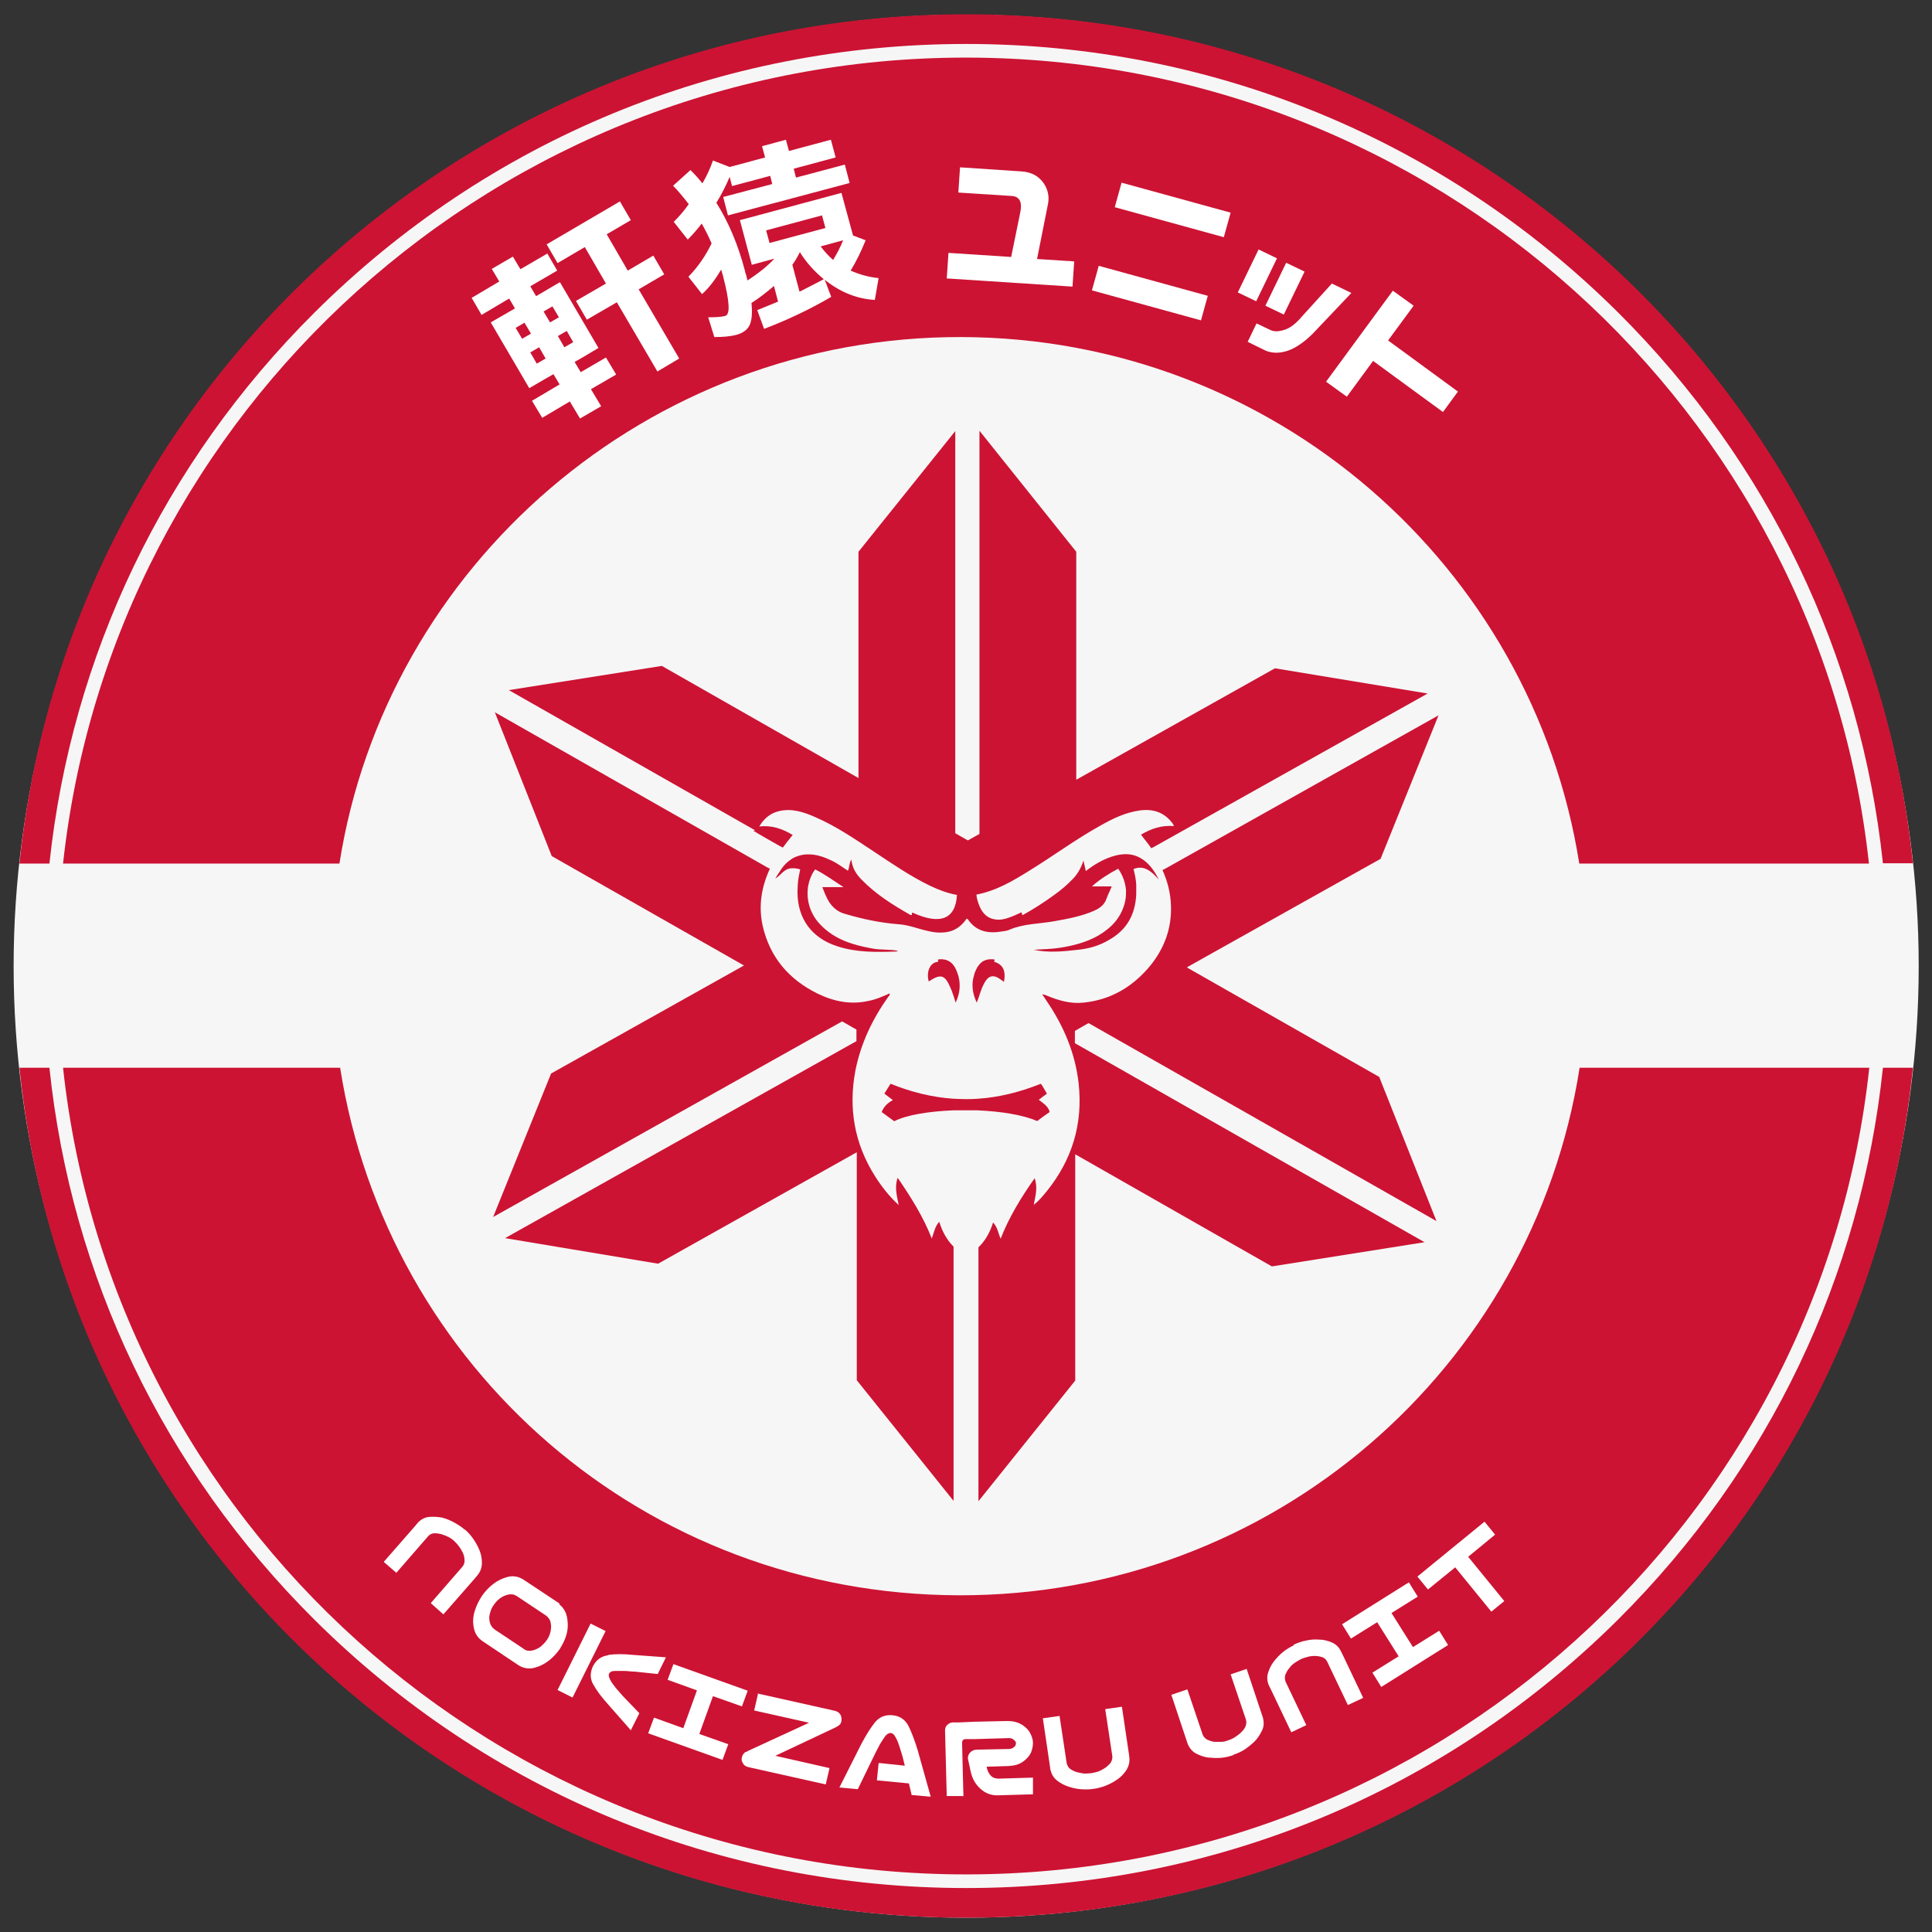 <?xml version="1.0" encoding="UTF-8"?>
<svg xmlns="http://www.w3.org/2000/svg" version="1.1" viewBox="0 0 566.9 566.9">
  <rect x="0" y="0" width="566.9" height="566.9" fill="#333333" stroke="none"/>
  <defs>
    <style>
      .cls-1 {
        fill: #f6f6f6;
      }

      .cls-2 {
        fill: #fff;
      }

      .cls-3 {
        isolation: isolate;
      }

      .cls-4 {
        fill: #cc1333;
      }
    </style>
  </defs>
  <!-- Generator: Adobe Illustrator 28.6.0, SVG Export Plug-In . SVG Version: 1.2.0 Build 709)  -->
  <g>
    <g id="Capa_2">
      <ellipse class="cls-1" cx="283.5" cy="283.5" rx="279.5" ry="279.2"/>
      <path class="cls-4" d="M548.4,253.4c-14.4-132.8-127.7-236.5-265-236.5S32.9,120.6,18.5,253.4h81.1c13.7-87.4,90.5-154.7,182.4-154.5,91.8.2,167.6,67.2,181.4,154.5h85,0Z"/>
      <path class="cls-4" d="M283.5,550c137.3,0,250.7-103.8,265-236.7h-85c-13.7,88-90,155-182.1,154.8-92.3-.2-167.8-66.9-181.6-154.8H18.5c14.3,132.9,127.7,236.7,265,236.7h0Z"/>
      <path class="cls-4" d="M559.7,313.3h-7.2c-6.4,61.1-33.4,117.8-77.7,161.9-51.1,50.8-119,78.8-191.3,78.8s-140.2-28-191.3-78.8c-44.3-44.1-71.3-100.7-77.7-161.9H5.7c14.3,140.1,133.2,249.4,277.8,249.4s263.5-109.3,277.8-249.4h-1.6Z"/>
      <path class="cls-4" d="M14.5,253.4c6.5-61,33.5-117.6,77.7-161.6C143.3,40.9,211.2,12.9,283.5,12.9s140.2,28,191.3,78.8c44.2,44,71.2,100.6,77.7,161.6h8.8C546.8,113.4,428,4.2,283.5,4.2S20.1,113.4,5.7,253.4h8.8Z"/>
      <g class="cls-3">
        <g class="cls-3">
          <path class="cls-2" d="M136.4,448.8c1,.8,1.8,1.8,2.5,2.8.7,1,1.3,2.1,1.8,3.3.5,1.2.7,2.4.7,3.7,0,1.3-.4,2.5-1.2,3.5l-1,1.2-9.1,10.4-3.7-3.3,9.3-10.7c.5-.6.7-1.3.6-2,0-.7-.2-1.4-.5-2.1-.3-.6-.7-1.3-1.1-1.8-.4-.6-.9-1.1-1.4-1.6-.5-.5-1.1-.9-1.7-1.2-.6-.3-1.3-.6-2-.8-.7-.2-1.4-.3-2.1-.3-.7,0-1.4.3-1.9.9l-9.3,10.7-3.7-3.2,9.1-10.4,1-1.2c.9-.9,2-1.5,3.3-1.6s2.5,0,3.7.2c1.2.3,2.4.8,3.5,1.4,1.1.6,2.2,1.3,3.1,2.1Z"/>
        </g>
      </g>
      <g class="cls-3">
        <g class="cls-3">
          <path class="cls-2" d="M164,470.7c1,.7,1.7,1.7,2.1,2.8.4,1.2.5,2.4.5,3.6,0,1.2-.3,2.4-.7,3.5-.4,1.1-1,2.2-1.6,3.2-.9,1.3-2,2.5-3.3,3.5-1.3,1-2.7,1.7-4.3,2.1-1.6.4-3.2.1-4.6-.8l-10.6-7.1c-1.4-1-2.2-2.3-2.5-4-.3-1.6-.2-3.2.3-4.8.5-1.6,1.2-3,2.1-4.4.9-1.3,2-2.5,3.3-3.5,1.3-1,2.7-1.7,4.3-2.1,1.6-.4,3.2-.1,4.6.8l.6.4,9.5,6.3.6.4ZM153.7,483.9c.8.5,1.6.6,2.5.4.9-.2,1.7-.6,2.4-1.1.7-.6,1.3-1.2,1.8-1.9.5-.7.9-1.5,1.1-2.4.2-.9.3-1.7.1-2.6-.1-.9-.6-1.6-1.3-2.2l-8.7-5.8c-.8-.5-1.6-.6-2.5-.4-.9.2-1.7.6-2.4,1.1-.7.5-1.3,1.2-1.8,1.9-.5.7-.9,1.5-1.1,2.4-.3.9-.3,1.7-.1,2.6.2.9.6,1.6,1.4,2.2l8.7,5.8Z"/>
        </g>
      </g>
      <g class="cls-3">
        <g class="cls-3">
          <path class="cls-2" d="M177.7,478.6l-9.7,19.5-4.4-2.2,9.7-19.5,4.4,2.2ZM178.5,485.6c2-.3,4.4-.3,7.4,0l9.5.7-2.4,4.9-6.7-.7c-1.1,0-2.1-.2-3.1-.2-1,0-1.9,0-2.8,0-.9,0-1.4.3-1.7.8-.2.5,0,1.1.4,1.9.4.8,1,1.5,1.6,2.3.6.7,1.3,1.5,2,2.3l4.9,5.1-2.5,5-6.5-7.4c-2-2.2-3.5-4.2-4.5-6-1-1.7-1-3.5-.1-5.4,1-1.9,2.4-2.9,4.4-3.2Z"/>
        </g>
      </g>
      <g class="cls-3">
        <g class="cls-3">
          <path class="cls-2" d="M191.9,504l8.6,3.1,4-11.1-8.6-3.1,1.7-4.6,21.8,7.8-1.7,4.6-8.5-3-4,11.1,8.5,3-1.7,4.6-21.8-7.8,1.7-4.6Z"/>
        </g>
      </g>
      <g class="cls-3">
        <g class="cls-3">
          <path class="cls-2" d="M222.2,496.9l22.8,5.1c.7.2,1.2.5,1.6,1.1.3.6.4,1.2.3,1.9-.1.7-.5,1.2-1.1,1.5-.2.1-.3.2-.5.3l-17.8,8.4,15.9,3.6-1.1,4.8-22.8-5.1c-.7-.2-1.2-.5-1.5-1.1-.4-.6-.5-1.2-.3-1.8.1-.6.5-1.1,1-1.5h0s.2,0,.2,0c.2-.1.4-.2.5-.3l18-8.3-16.1-3.6,1.1-4.8Z"/>
        </g>
      </g>
      <g class="cls-3">
        <g class="cls-3">
          <path class="cls-2" d="M257.9,517.3l7.6.8-.7-2.8c-.3-1-.6-2-.9-2.9-.3-.9-.6-1.8-1.1-2.6-.4-.8-.8-1.2-1.4-1.3-.6,0-1.2.3-1.7,1-.5.7-1,1.5-1.5,2.3-.5.9-.9,1.8-1.4,2.7l-5.1,10.5-5.4-.5,6.5-12.9c1.4-2.6,2.7-4.7,4-6.3,1.3-1.5,2.9-2.2,5.1-2,2.1.2,3.6,1.2,4.6,3,.9,1.8,1.8,4.1,2.7,7l3.9,13.9-5.6-.5-.8-3.4-9.4-.9.5-4.9Z"/>
        </g>
      </g>
      <g class="cls-3">
        <g class="cls-3">
          <path class="cls-2" d="M282.8,527h-5c0,.1-.5-19.2-.5-19.2,0-.7.2-1.3.7-1.7.5-.5,1.1-.7,1.7-.7h1.8s4.5-.2,4.5-.2l9.1-.2c.1,0,.3,0,.4,0h.2c1.7,0,3.1.4,4.2,1.1s1.9,1.5,2.4,2.5c.5.9.8,1.9.8,2.8,0,1-.2,1.9-.6,2.9-.5,1-1.2,1.8-2.3,2.6-1.1.8-2.5,1.2-4.2,1.3l-6.5.2c.2,1.2.7,2.1,1.3,2.7.6.6,1.4.8,2.3.8l10-.3v4.9c.1,0-10.5.3-10.5.3-1.8,0-3.5-.6-5-2-1.5-1.4-2.4-3.1-2.8-5.1-.5-2.2-.7-3.4-.8-3.7,0-.7.2-1.3.7-1.8.5-.5,1-.7,1.7-.8l9.7-.2c.5,0,.8-.2,1.1-.3.3-.2.5-.4.7-.6.1-.2.2-.5.2-.7,0-.2,0-.5-.2-.7-.2-.2-.4-.4-.7-.6-.3-.2-.7-.3-1.2-.3l-9.9.3h-2.9c-.6.1-.9.4-.9,1.1l.4,15.8Z"/>
        </g>
      </g>
      <g class="cls-3">
        <g class="cls-3">
          <path class="cls-2" d="M320.9,524.9c-1.3.2-2.5.2-3.8.1-1.3-.1-2.5-.4-3.7-.8-1.2-.4-2.3-1-3.3-1.8-1-.8-1.6-1.9-1.9-3.2l-.2-1.5-2-13.5,4.9-.7,2.1,13.9c.2.7.5,1.3,1.1,1.7.6.4,1.2.7,1.9.9.7.2,1.4.3,2.1.4.7,0,1.4,0,2.1-.1.7-.1,1.4-.3,2.1-.5.7-.3,1.3-.6,1.9-1,.6-.4,1.1-.9,1.6-1.4.4-.6.6-1.2.6-2l-2.1-13.9,4.9-.7,2,13.5.2,1.5c.1,1.3-.2,2.5-.9,3.6-.7,1.1-1.6,2-2.6,2.7-1,.7-2.1,1.3-3.3,1.8-1.2.5-2.4.8-3.7,1Z"/>
        </g>
      </g>
      <g class="cls-3">
        <g class="cls-3">
          <path class="cls-2" d="M361.9,515c-1.2.4-2.4.7-3.7.8-1.3.1-2.5,0-3.8-.1-1.2-.2-2.4-.6-3.5-1.2s-1.9-1.6-2.4-2.8l-.5-1.5-4.3-12.9,4.7-1.6,4.5,13.3c.3.7.8,1.2,1.4,1.5.7.3,1.3.5,2,.6.7,0,1.4,0,2.1,0,.7,0,1.4-.2,2.1-.5.7-.2,1.3-.5,1.9-.9.6-.4,1.2-.8,1.7-1.3.5-.5,1-1,1.3-1.7.3-.6.4-1.3.2-2.1l-4.5-13.3,4.7-1.6,4.3,12.9.5,1.5c.3,1.3.3,2.5-.3,3.7s-1.2,2.2-2.1,3.1-1.9,1.7-2.9,2.4c-1.1.7-2.2,1.2-3.4,1.6Z"/>
        </g>
      </g>
      <g class="cls-3">
        <g class="cls-3">
          <path class="cls-2" d="M379.6,482.6c1.1-.5,2.3-1,3.6-1.2,1.2-.3,2.5-.4,3.8-.3,1.3,0,2.5.3,3.7.8,1.2.5,2.1,1.3,2.7,2.5l.7,1.4,5.9,12.4-4.5,2.1-6.1-12.8c-.4-.7-.9-1.1-1.6-1.3-.7-.2-1.4-.3-2.1-.3s-1.4.1-2.1.3-1.4.4-2,.7-1.2.7-1.8,1.1c-.6.4-1.1.9-1.5,1.5-.5.5-.8,1.2-1.1,1.8-.3.7-.2,1.4,0,2.1l6.1,12.8-4.4,2.1-5.9-12.4-.7-1.4c-.5-1.2-.6-2.5-.2-3.7.4-1.2.9-2.3,1.7-3.3.8-1,1.6-1.9,2.6-2.7,1-.8,2.1-1.5,3.2-2Z"/>
        </g>
      </g>
      <g class="cls-3">
        <g class="cls-3">
          <path class="cls-2" d="M402.7,490.8l7.7-4.8-6.3-10-7.7,4.8-2.6-4.2,19.6-12.3,2.6,4.2-7.7,4.8,6.3,10,7.7-4.8,2.6,4.2-19.6,12.3-2.6-4.2Z"/>
        </g>
      </g>
      <g class="cls-3">
        <g class="cls-3">
          <path class="cls-2" d="M415.9,462.6l19.7-16.1,3.1,3.8-7.9,6.5,10.6,13-3.8,3.1-10.6-13-8,6.5-3.1-3.8Z"/>
        </g>
      </g>
      <g class="cls-3">
        <g class="cls-3">
          <path class="cls-2" d="M160.1,111.1l-4.8,2.8-11.3-19.3,7.1-4.1-1.7-2.9-8.1,4.8-2.9-5,8.1-4.8-2.2-3.7,6.2-3.6,2.2,3.7,7.9-4.6,2.9,5-7.9,4.6,1.7,2.9,7-4.1,11.3,19.3-4.7,2.8-2.3,1.3,1.8,3,7.4-4.3,3,5-7.4,4.3,3,5-6.2,3.6-3-5-8.1,4.8-3-5,8.1-4.8-1.8-3-2.3,1.3ZM155.8,97.9l-1.9-3.2-2.6,1.5,1.9,3.2,2.6-1.5ZM157.5,106.7l2.6-1.5-1.9-3.3-2.6,1.5,1.9,3.3ZM161.4,94.6l2.6-1.5-1.9-3.2-2.6,1.5,1.9,3.2ZM178,68.7l6.2,10.7,7.5-4.4,3.2,5.5-7.5,4.4,11.9,20.3-6.4,3.8-11.9-20.3-8.8,5.1-3.2-5.5,8.8-5.1-6.2-10.7-8,4.7-3.2-5.5,21.5-12.6,3.2,5.5-7,4.1ZM163.7,98.6l1.9,3.3,2.6-1.5-1.9-3.3-2.6,1.5Z"/>
        </g>
      </g>
      <g class="cls-3">
        <g class="cls-3">
          <path class="cls-2" d="M233.6,52.1l14.3-3.8,1.4,5.4-35.7,9.5-1.4-5.4,14.4-3.8-.6-2.4-11.2,3-.7-2.7c-1.1,2.6-2.4,5.2-3.9,7.6,3.6,5.7,6.4,12.4,8.4,20,0,.3.2.8.4,1.4.1.6.3,1.1.3,1.4,3.4-2.2,6-4.3,7.9-6.4l-6.6,1.8-3.5-13.1,29.8-8,3.4,12.5,3.7,1.4c-1.3,3.2-2.7,6.1-4.4,8.9,2.5,1.1,5.2,1.9,8.2,2.2l-1.1,6.4c-5.3-.3-10.2-2.3-14.7-5.9l1.9,5c-6.3,3.7-12.9,6.8-19.7,9.4l-2-5.5c2.9-1.2,4.9-2,6.1-2.5l-1.2-4.6c-2.2,1.9-4.4,3.6-6.6,5,.3,3,.1,5.2-.6,6.6-.7,1.4-2.1,2.3-4,2.8-1.6.4-3.7.6-6.3.6l-1.8-5.8c2.2,0,3.9-.1,5-.4,1.5-.4,1.3-4.2-.6-11.5,0-.3-.2-.6-.3-1.1-.1-.4-.2-.7-.3-1-1.7,2.9-3.5,5.3-5.6,7.2l-4-5.1c2.7-2.8,5-6,6.8-9.8-1-2.3-2-4.2-2.9-5.8-1.3,1.7-2.7,3.3-4.1,4.7l-4.1-5.2c1.5-1.5,3-3.2,4.4-5.2-1.8-2.3-3.3-4.1-4.6-5.4l5.1-4.6c1.3,1.3,2.5,2.6,3.5,3.9,1.3-2.2,2.3-4.4,3.1-6.7l4.9,1.9,10.4-2.8-.9-3.3,7-1.9.9,3.3,12.3-3.3,1.4,5.2-12.3,3.3.6,2.4ZM225.8,71.3l16.4-4.4-1-3.7-16.4,4.4,1,3.7ZM241.7,81.9c-2.8-2.3-5.1-4.9-7-7.9-.7,1.4-1.4,2.6-2.2,3.7l2.1,7.9c3.3-1.7,5.7-2.9,7-3.6ZM244.5,76.2c1.1-1.8,2.1-3.7,2.9-5.7l-6.6,1.8c1.2,1.6,2.5,3,3.7,4Z"/>
        </g>
      </g>
      <g class="cls-3">
        <g class="cls-3">
          <path class="cls-2" d="M278.3,74.2l18.4,1.2,2.7-13.2c.6-3-.3-4.6-2.6-4.7l-15.6-1,.5-7.4,18.1,1.2c2.8.2,4.9,1.3,6.4,3.4,1.4,2,1.8,4.3,1.2,6.7l-3.1,15.6,10.9.7-.5,7.4-36.9-2.4.5-7.4Z"/>
        </g>
      </g>
      <g class="cls-3">
        <g class="cls-3">
          <path class="cls-2" d="M322.4,78l32,8.8-2,7.2-32-8.8,2-7.2ZM329.1,53.6l32,8.8-2,7.2-32-8.8,2-7.2Z"/>
        </g>
      </g>
      <g class="cls-3">
        <g class="cls-3">
          <path class="cls-2" d="M374.7,75.8l-6.1,12.6-5.4-2.6,6.1-12.6,5.4,2.6ZM396.5,86l-11.3,11.9c-2.5,2.5-5,4.2-7.3,5-2.4.8-4.5.8-6.5,0l-5.3-2.6,2.6-5.4,4,1.9c1,.5,2.2.5,3.4.2,1.3-.3,2.3-.8,3.2-1.5.9-.7,1.8-1.5,2.6-2.5l8.9-9.8,5.6,2.7ZM382.8,79.7l-6.1,12.6-5.4-2.6,6.1-12.6,5.4,2.6Z"/>
        </g>
      </g>
      <g class="cls-3">
        <g class="cls-3">
          <path class="cls-2" d="M414.8,89.7l-7.5,10.2,20.5,15-4.4,6-20.5-15-7.7,10.5-6.1-4.4,19.6-26.7,6.1,4.4Z"/>
        </g>
      </g>
      <path class="cls-4" d="M303.4,353.4c0,0,0-.1.1-.2,0,0-.2-.1-.2-.2,0,.1-.1.3.1.4h0Z"/>
      <path class="cls-4" d="M348.5,283.7l56.6-31.7,17-42.1h0l-80.2,45-.8.4c1.5,3.3,2.4,6.8,2.5,10.6.2,6.6-2,12.5-6.2,17.6-5.1,6.1-11.5,9.9-19.5,10.7-3.7.4-7.2-.6-10.6-2-.4-.2-.9-.4-1.5-.4.4.5.8,1.1,1.1,1.6,5.1,7.4,8.6,15.5,9.6,24.5,1.3,11.9-1.9,22.4-9.4,31.7-1.1,1.3-2.1,2.6-3.5,3.7,0,0,0,.1-.1.2-.2,0-.1-.2-.1-.4.5-2.4,1.1-4.7.2-7.4-4,5.7-7.5,11.4-10,17.8-.7-1.7-.9-3.4-2.2-4.8-.9,2.9-2.3,5.4-4.3,7.3v74.5h0s28.4-35.4,28.4-35.4v-66.4l57.7,32.9,44.8-7.1-102.6-58.4v-3.6l4-2.3,102.1,58.1h0l-16.8-42.3-56.4-32.1h0Z"/>
      <path class="cls-4" d="M221,243.9h.3c0,.1,7.6,4.4,7.6,4.4l.8.4c.9-1.2,1.9-2.5,2.9-3.7-3-1.8-6.1-2.9-9.8-2.5,1.4-2.4,3.3-3.9,5.8-4.5,3.8-.9,7.3.3,10.7,1.8,6.2,2.7,11.7,6.5,17.3,10.2,5.3,3.5,10.5,7.1,16.3,9.9,2.5,1.2,5.1,2.2,7.9,2.7-.4,7.1-4.9,8.9-13,5.2-.4,0-.1.5-.3.7-.1,0-.2,0-.3,0-5.1-2.9-10.1-6-14.3-10.3-1.6-1.6-2.8-3.4-3.1-6-.7,1.2-.5,2.3-1,3.3-1.5-1-3-2.1-4.6-2.9-2.3-1.1-4.7-2-7.3-1.9-1,0-1.9.2-2.8.5-1.3.4-2.5,1.2-3.6,2.3-.8.8-1.4,1.7-2,2.7-.4.5-.7,1.1-1,1.6.6-.4,1.1-.8,1.6-1.3.8-.8,1.6-1.5,2.8-1.7,1-.1,1.9,0,2.9.3-.3,1.4-.6,2.8-.7,4.3,0,.8-.1,1.5-.1,2.3,0,7.9,4.2,13.6,11.8,16,5.6,1.8,11.3,1.7,17.1,1.5.2,0,.4-.1.6-.2-2.5-.5-5.1-.2-7.6-.7-5.6-1-10.9-2.6-15-6.8-2.9-2.9-4.2-6.7-3.9-10.4.1-1.6.6-3.3,1.4-4.8.2-.4.5-.8.8-1.2,2.9,1.5,5.4,3.3,8.3,5.2h-6.2c.6,1.6,1.2,3.1,2,4.4,1.1,1.6,2.5,2.9,4.8,3.5,5.1,1.5,10.3,2.6,15.6,3,3,.2,5.8,1.4,8.7,2,2,.5,4,.6,5.9.2,2.3-.5,4-1.9,5.3-3.8.1,0,.3,0,.3,0,2.5,3.8,6.1,4.4,10.2,3.7.7-.1,1.5-.2,2.1-.5,4.2-1.8,8.8-1.7,13.2-2.5,3.9-.7,7.8-1.4,11.5-3,1.4-.6,2.6-1.4,3.3-2.6.2-.3.4-.7.5-1.1.4-1.1,1-2.2,1.5-3.5h-5.8c2.3-2.1,4.9-3.7,7.7-5.2,1.4,2,2.1,4.1,2.3,6.3,0,1.1,0,2.3-.3,3.5-1.1,4.5-3.9,7.5-7.8,9.8-3.5,2-7.4,3-11.3,3.6-2.5.4-5.1.4-7.7.6,4.3.9,8.6.5,12.9,0,3.2-.3,6.4-1.2,9.2-2.9,5.2-2.9,7.7-7.4,8-13.3,0-1,0-2,0-3-.1-1.5-.4-3-.8-4.5,2.5-1,4.3,0,6,1.6.5.5.9.9,1.4,1.5-.3-.6-.6-1.2-.9-1.7-1.5-2.5-3.3-4.2-5.4-5.1-2.1-.9-4.6-.9-7.6.1-2.7.9-5.2,2.4-7.5,4.2-.2-1.1-.5-2.1-.7-3.1-.6,2-1.6,3.8-3,5.3-1.7,1.8-3.6,3.4-5.7,4.9-2.9,2.1-6,4.1-9.1,5.8-.4-.1-.1-.5-.4-.8-1.1.5-2.3,1.1-3.5,1.5-1.3.5-2.7.8-4.1.6-2.3-.3-3.7-1.7-4.6-3.7-.5-1.2-.9-2.3-1-3.6,5.8-1.1,10.7-4,15.5-7,7-4.3,13.6-9.2,20.8-13.2,3.7-2.1,7.4-3.9,11.7-4.5,3.8-.5,7,.5,9.4,3.6.2.3.5.5.5,1-3.5-.3-6.5.7-9.6,2.5,1,1.4,2.1,2.6,3,4l.8-.4,80.3-45-44.8-7.4-58.3,32.7v-66.9l-28.4-35.5h0v118.3l-3.4,1.9-3.7-2.1v-118l-28.4,35.4v66.4l-57.7-32.9-44.9,7.1h0c0,0,72.2,41.1,72.2,41.1h0Z"/>
      <path class="cls-4" d="M273.4,363.4c-2.5-6.4-6.1-12.1-10-17.8-1,2.8-.2,5.3.3,8-2.8-2.6-5-5.4-6.9-8.4-6.1-9.6-7.9-20-5.8-31.1,1.6-8,5-15.1,9.7-21.7.2-.2.5-.4.3-.9-2,.9-4,1.8-6.2,2.2-5.3,1.2-10.3.1-15-2.2-8.3-4.1-13.9-10.6-16-19.8-1.3-5.8-.4-11.4,2.1-16.8l-.8-.4-79.9-45.5,16.7,42.2,56.4,32.1-56.6,31.7-17,42.1,102.4-57.4,4.2,2.4v3.4l-103.1,57.8h0c0,0,44.9,7.5,44.9,7.5l58.3-32.7v66.9l28.4,35.4v-74.6c-2-2-3.3-4.4-4.2-7.3-1.3,1.4-1.5,3.1-2.2,4.9h0Z"/>
      <path class="cls-4" d="M304.4,328.9c1.2-.9,2.4-1.8,3.6-2.6-.2-.9-.7-1.5-1.3-2.1-.6-.5-1.2-1-1.9-1.5.8-.6,1.6-1.2,2.4-1.8-.7-1.1-1.2-2.2-1.8-2.9-6.2,2.5-12.4,4-18.5,4.4-2.4.2-4.7.1-7.1,0-6.1-.4-12.3-1.9-18.5-4.4-.5.8-1.1,1.8-1.8,2.9.9.7,1.7,1.3,2.5,1.9-1.5.8-2.6,1.8-3.3,3.5,1.2.9,2.5,1.8,3.7,2.7,3.7-1.9,10.3-2.9,17.3-3.2,2.3,0,4.7,0,7.1,0,6.8.3,13.3,1.3,17.4,3.1h0Z"/>
      <path class="cls-4" d="M291.5,281.5c-1.9-.2-3.5.4-4.5,2,0,0,0,.1-.1.1-.5.9-.9,1.7-1.1,2.6-.8,2.6-.5,5.2.8,8,.2-.5.3-.9.5-1.3.6-1.8,1.1-3.6,2.2-5.2,1-1.4,2.2-1.6,3.7-.7.5.3,1,.7,1.6,1.1.6-3.3-.3-5.1-2.9-5.9,0-.2.3-.5,0-.7h0Z"/>
      <path class="cls-4" d="M272.5,288c3.6-2.4,4.8-2,6.5,2.1.1.2.2.5.3.7.4,1.1.8,2.3,1.1,3.4,1.3-2.7,1.5-5.3.8-7.9-.3-.9-.6-1.8-1.1-2.6,0-.1-.1-.2-.2-.3-1-1.5-2.6-2.1-4.5-1.9-.4.3,0,.5-.1.7-2.6.2-3.5,3.2-2.8,5.7h0Z"/>
    </g>
  </g>
</svg>